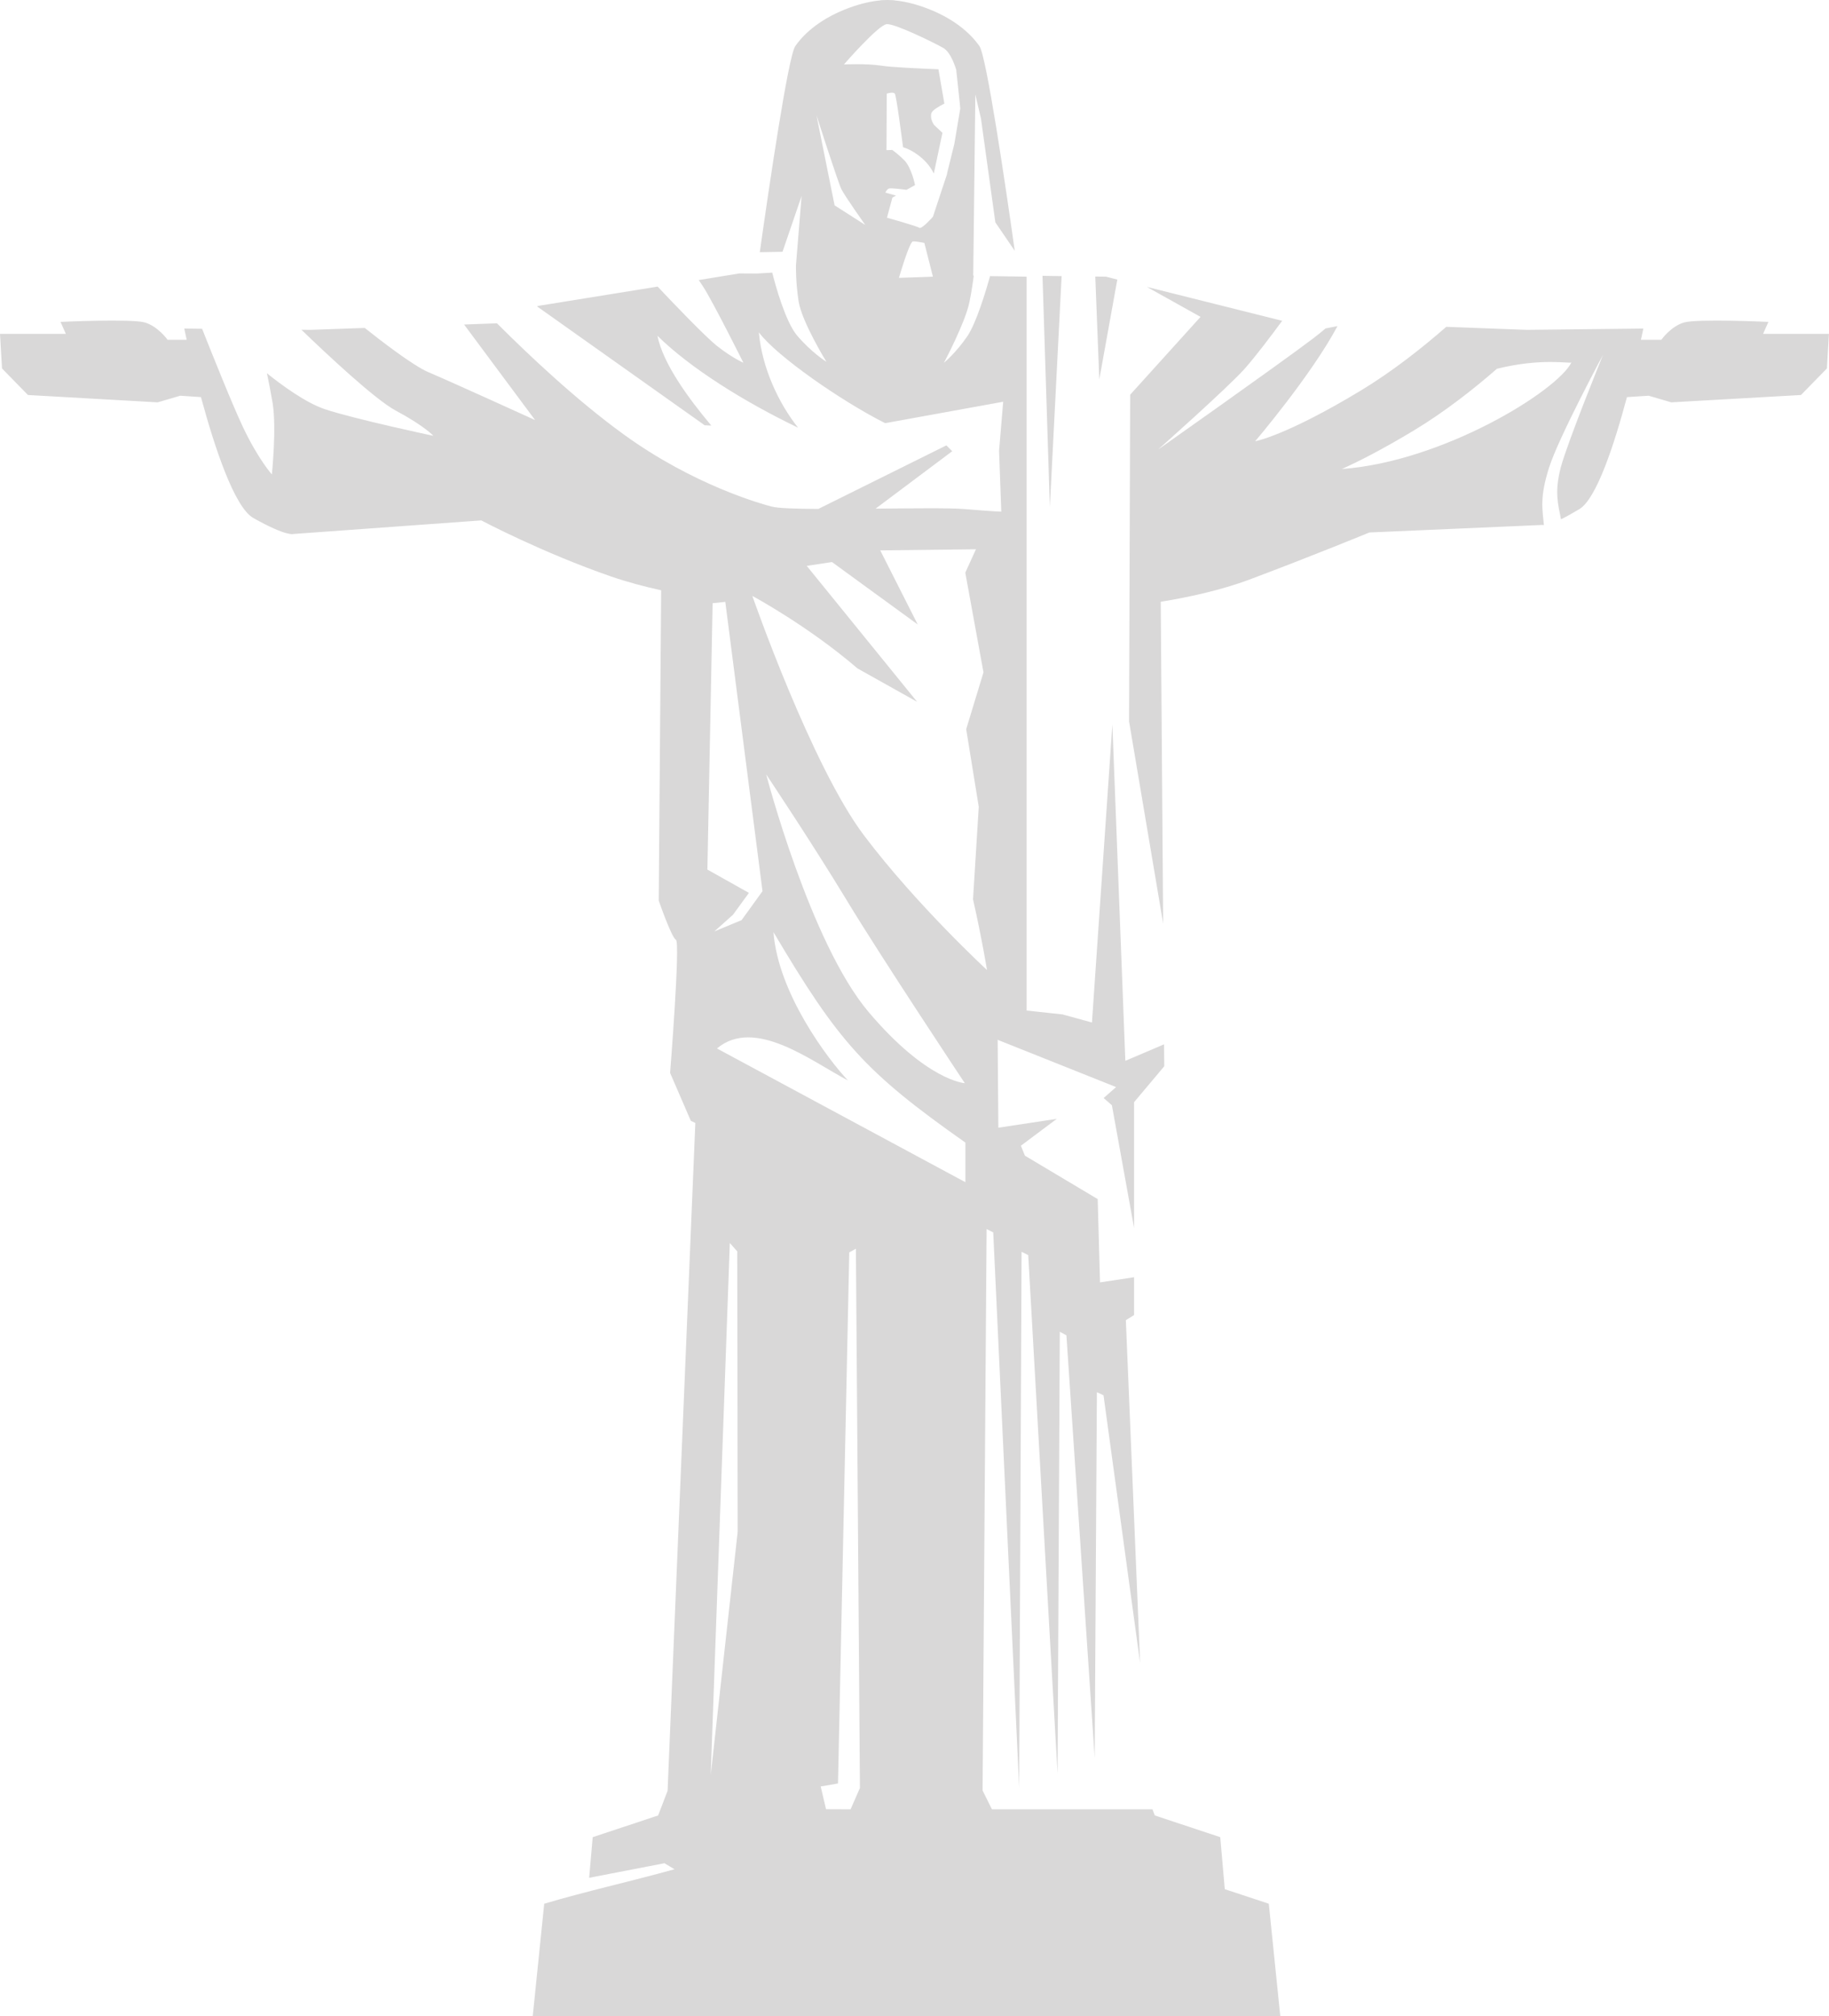 <?xml version="1.0" encoding="UTF-8" standalone="no"?><svg xmlns="http://www.w3.org/2000/svg" xmlns:xlink="http://www.w3.org/1999/xlink" fill="#000000" height="464.4" preserveAspectRatio="xMidYMid meet" version="1" viewBox="0.0 0.0 421.4 464.4" width="421.4" zoomAndPan="magnify"><defs><clipPath id="a"><path d="M 0 0 L 421.379 0 L 421.379 464.398 L 0 464.398 Z M 0 0"/></clipPath></defs><g><g clip-path="url(#a)" id="change1_1"><path d="M 344.895 84.945 C 355.34 82.371 361.734 83.832 362.059 83.484 C 358.746 90.109 332.387 106.348 309.152 108.039 C 313.02 106.301 318.465 103.547 325.738 99.164 C 332.801 94.906 339.473 89.672 344.895 84.945 Z M 207.113 64.004 C 207.113 64.004 209.523 55.688 210.332 55.617 C 211.141 55.547 212.973 55.965 212.973 55.965 L 214.941 63.727 L 212 63.84 Z M 199.352 51.82 L 192.289 47.301 L 188.117 26.57 C 188.117 26.57 193.051 41.949 193.863 43.598 C 194.695 45.238 199.352 51.82 199.352 51.82 Z M 176.535 178.391 C 176.535 178.391 186.637 217.168 200.117 233.105 C 213.598 249.039 222.285 249.504 222.285 249.504 C 222.285 249.504 203.035 220.523 195.066 207.344 C 187.098 194.188 176.535 178.391 176.535 178.391 Z M 178.203 214.711 C 193.238 240.074 199.215 246.863 222.426 263.195 L 222.426 272.32 L 165.184 241.512 C 173.918 234.191 186.961 244.477 195.367 248.879 C 190.828 244.082 179.293 228.91 178.203 214.711 Z M 162.984 200.305 L 172.551 205.676 L 168.867 210.727 L 164.582 214.551 L 170.859 211.953 L 175.68 205.281 L 167.109 138.641 L 164.188 138.941 Z M 197.199 287.633 L 198.125 411.863 L 195.973 416.773 L 190.316 416.75 L 189.09 411.516 L 193.074 410.82 L 195.672 288.488 Z M 226.594 154.879 L 222.402 131.922 L 224.855 126.523 L 202.805 126.777 L 211.445 143.852 L 191.684 129.465 L 185.871 130.348 L 211.305 161.664 L 197.57 153.973 C 186.125 144.129 173.34 137.273 173.34 137.273 C 173.34 137.273 187.027 176.582 199.145 192.543 C 211.234 208.527 227.402 223.445 227.402 223.445 C 227.402 223.445 226.293 216.473 224.184 207.16 L 225.504 185.848 L 222.609 167.965 Z M 163.75 408.875 L 168.148 286.312 L 169.863 288.258 L 169.957 352.863 Z M 244.594 63.609 L 240.191 63.539 L 241.883 116.816 Z M 257.426 64.398 L 254.809 63.727 L 252.352 63.703 L 253.277 87.398 Z M 267.988 212.719 L 267.434 138.617 C 273.711 137.598 281.262 135.977 287.887 133.496 C 302.574 127.984 315.5 122.656 315.5 122.656 L 355.434 120.918 C 355.434 120.918 355.527 120.965 355.711 120.965 C 355.387 117.305 354.691 114.641 356.918 107.668 C 359.141 100.695 369.332 81.746 369.332 81.746 C 369.332 81.746 361.133 101.898 359.602 107.668 C 358.098 113.438 359 116.145 359.648 119.621 C 360.785 119.066 362.176 118.301 363.91 117.258 C 367.875 114.848 371.973 102.203 374.848 91.477 L 379.848 91.152 L 385.062 92.68 L 414.941 90.988 L 420.918 84.875 L 421.383 76.906 L 406.211 76.906 L 407.438 74.148 C 407.438 74.148 391.039 73.387 387.98 74.289 C 384.898 75.215 382.77 78.273 382.77 78.273 L 378.066 78.273 C 378.438 76.652 378.621 75.68 378.621 75.68 L 351.773 75.98 L 333.219 75.285 C 327.707 80.102 320.805 85.57 313.484 89.992 C 296.18 100.441 289.184 101.645 289.184 101.645 C 289.184 101.645 302.062 86.543 308.156 75.121 L 305.398 75.656 C 304.496 76.441 303.477 77.254 302.316 78.133 C 294.188 84.273 266.828 103.547 266.828 103.547 C 266.828 103.547 282.699 89.461 286.684 85.035 C 289.254 82.164 293.051 77.113 295.414 73.895 L 264.234 66.09 L 276.605 72.992 L 260.391 90.922 L 260.137 166.184 Z M 170.352 62.984 L 160.992 64.512 C 161.293 64.953 161.594 65.414 161.918 65.902 C 164.004 68.984 171.277 83.555 171.277 83.555 C 171.277 83.555 168.707 82.465 165.137 79.641 C 162.52 77.555 155.199 69.934 151.52 66.02 L 123.977 70.465 L 123.742 70.582 L 162.359 97.961 L 163.887 98.031 C 158.605 91.754 152.746 83.738 151.473 77.348 C 159.047 84.805 171.438 92.543 183.879 98.52 C 179.363 92.867 175.539 84.621 174.844 76.559 C 178.969 82.07 193.84 92.379 203.938 97.477 L 231.133 92.543 L 230.184 103.824 L 230.695 117.859 C 230.695 117.859 229.465 117.859 222.121 117.258 C 218.809 116.98 210.402 117.098 201.738 117.164 L 219.391 103.938 L 218.047 102.594 L 188.535 117.234 C 183.32 117.211 179.176 117.074 177.762 116.68 C 175.609 116.125 159.879 111.816 143.641 100.023 C 132.871 92.219 121.891 81.863 114.5 74.473 L 106.926 74.754 L 123.281 96.758 C 123.281 96.758 103.289 87.652 98.656 85.711 C 95.137 84.203 87.516 78.32 84.039 75.539 L 71.555 75.98 L 69.445 75.957 C 75.332 81.633 86.449 92.055 91.176 94.578 C 97.777 98.102 99.859 100.395 99.859 100.395 C 99.859 100.395 81.84 96.57 74.914 94.277 C 70.441 92.797 64.883 88.695 61.5 85.984 C 61.941 88.07 62.426 90.527 62.82 92.891 C 63.746 98.727 62.637 109.289 62.637 109.289 C 62.637 109.289 59.484 105.77 55.988 98.402 C 53.465 93.051 48.875 81.562 46.559 75.727 L 42.461 75.68 C 42.461 75.68 42.645 76.652 43.016 78.273 L 38.613 78.273 C 38.613 78.273 36.461 75.215 33.402 74.289 C 30.344 73.387 13.945 74.148 13.945 74.148 L 15.172 76.906 L 0 76.906 L 0.465 84.875 L 6.438 90.988 L 36.32 92.68 L 41.531 91.152 L 46.305 91.477 C 49.41 102.941 53.996 116.887 58.398 119.344 C 66.043 123.629 67.57 123.004 67.57 123.004 L 110.887 119.875 C 110.887 119.875 124.879 127.289 140.816 132.801 C 144.5 134.074 148.461 135.117 152.328 135.977 L 151.773 207.461 C 151.773 207.461 154.691 215.891 155.734 216.496 C 156.777 217.121 154.391 247.141 154.391 247.141 L 159.16 258.168 L 160.203 258.676 L 153.812 412.512 L 151.633 418.188 L 136.555 423.191 L 135.742 432.547 L 153.094 429.191 L 155.41 430.582 C 144.938 433.477 134.863 435.699 125.387 438.523 L 122.746 464.398 L 294.973 464.398 L 292.332 438.523 L 282.188 435.168 L 281.145 423.191 L 266.066 418.188 L 265.531 416.773 L 228.539 416.773 L 226.387 412.441 L 227.312 283.117 L 228.84 283.879 L 234.816 411.816 L 235.371 288.352 L 236.902 289.117 L 243.664 408.574 L 244.176 306.766 L 245.703 307.602 L 252.215 404.914 L 252.723 320.688 L 254.25 321.406 L 262.684 383.094 L 259.395 304.102 L 261.293 302.922 L 261.293 294.211 L 253.441 295.395 L 252.91 276.211 L 236.137 266.207 L 235.211 263.914 L 243.48 257.727 L 230.02 259.766 L 229.859 239.52 L 257.148 250.406 L 254.273 252.934 L 256.176 254.578 L 261.293 282.859 L 261.293 253.883 L 268.242 245.613 L 268.195 240.562 L 259.277 244.363 L 256.289 166.875 L 251.586 235.535 L 244.941 233.707 L 244.941 233.684 L 236.531 232.777 L 236.531 63.727 L 228.285 63.609 L 228.121 63.586 C 227.148 67.062 224.902 74.496 222.863 77.461 C 220.176 81.379 217.469 83.578 217.469 83.578 C 217.469 83.578 222.379 74.383 223.352 69.609 C 223.859 67.129 224.16 65 224.348 63.492 L 224.23 63.492 L 224.719 21.773 L 226.016 27.312 L 229.328 51.219 L 233.797 57.773 C 231.621 42.32 227.266 12.926 225.668 10.633 C 223.465 7.48 219.504 4.102 213.203 1.785 C 210.309 0.719 207.879 0.254 206.094 0.094 L 206.094 0.07 C 206.094 0.07 205.516 0 204.449 0 C 203.383 0 202.805 0.07 202.805 0.07 L 202.805 0.094 C 201.02 0.254 198.59 0.719 195.691 1.785 C 189.391 4.102 185.406 7.48 183.23 10.633 C 181.609 12.949 177.23 42.715 175.055 58.098 L 180.289 58.004 L 184.688 45.148 L 183.391 61.062 C 183.391 61.363 183.301 64.812 183.992 69.379 C 184.734 74.148 190.41 83.348 190.41 83.348 C 190.41 83.348 186.891 81.145 183.602 77.23 C 180.984 74.078 178.715 65.949 177.926 62.801 L 174.359 63.008 Z M 194.441 14.848 C 194.441 14.848 202.387 5.699 204.309 5.559 C 206.23 5.422 215.406 9.938 217.305 11.027 C 219.227 12.113 220.316 16.098 220.316 16.098 L 221.105 23.512 L 221.242 25.02 L 219.875 33.172 L 218.184 40.004 L 218.23 40.004 L 214.941 49.941 C 214.941 49.941 212.348 52.887 211.793 52.469 C 211.258 52.074 204.355 50.152 204.355 50.152 L 205.605 45.52 L 206.441 45.055 L 203.984 44.359 C 203.984 44.359 204.285 43.664 204.773 43.434 C 205.281 43.227 208.852 43.734 208.852 43.734 L 210.887 42.602 L 210.82 42.621 C 210.82 42.621 210.031 38.547 208.27 36.832 C 207.02 35.605 206.023 34.863 205.582 34.539 L 204.242 34.586 L 204.309 21.566 C 204.309 21.566 205.746 21.078 206.164 21.566 C 206.512 21.984 207.738 31.434 208.062 33.914 C 208.941 34.168 210.191 34.699 211.77 35.906 C 213.691 37.387 214.664 38.961 215.148 39.98 L 217.141 30.602 L 215.219 28.793 C 215.219 28.793 214.199 27.426 214.594 26.059 C 214.805 25.41 216.168 24.578 217.582 23.859 L 216.215 15.961 C 211.859 15.773 205.281 15.496 203.082 15.129 C 199.652 14.594 194.441 14.848 194.441 14.848" fill="#d9d8d8" fill-rule="evenodd"/></g></g></svg>